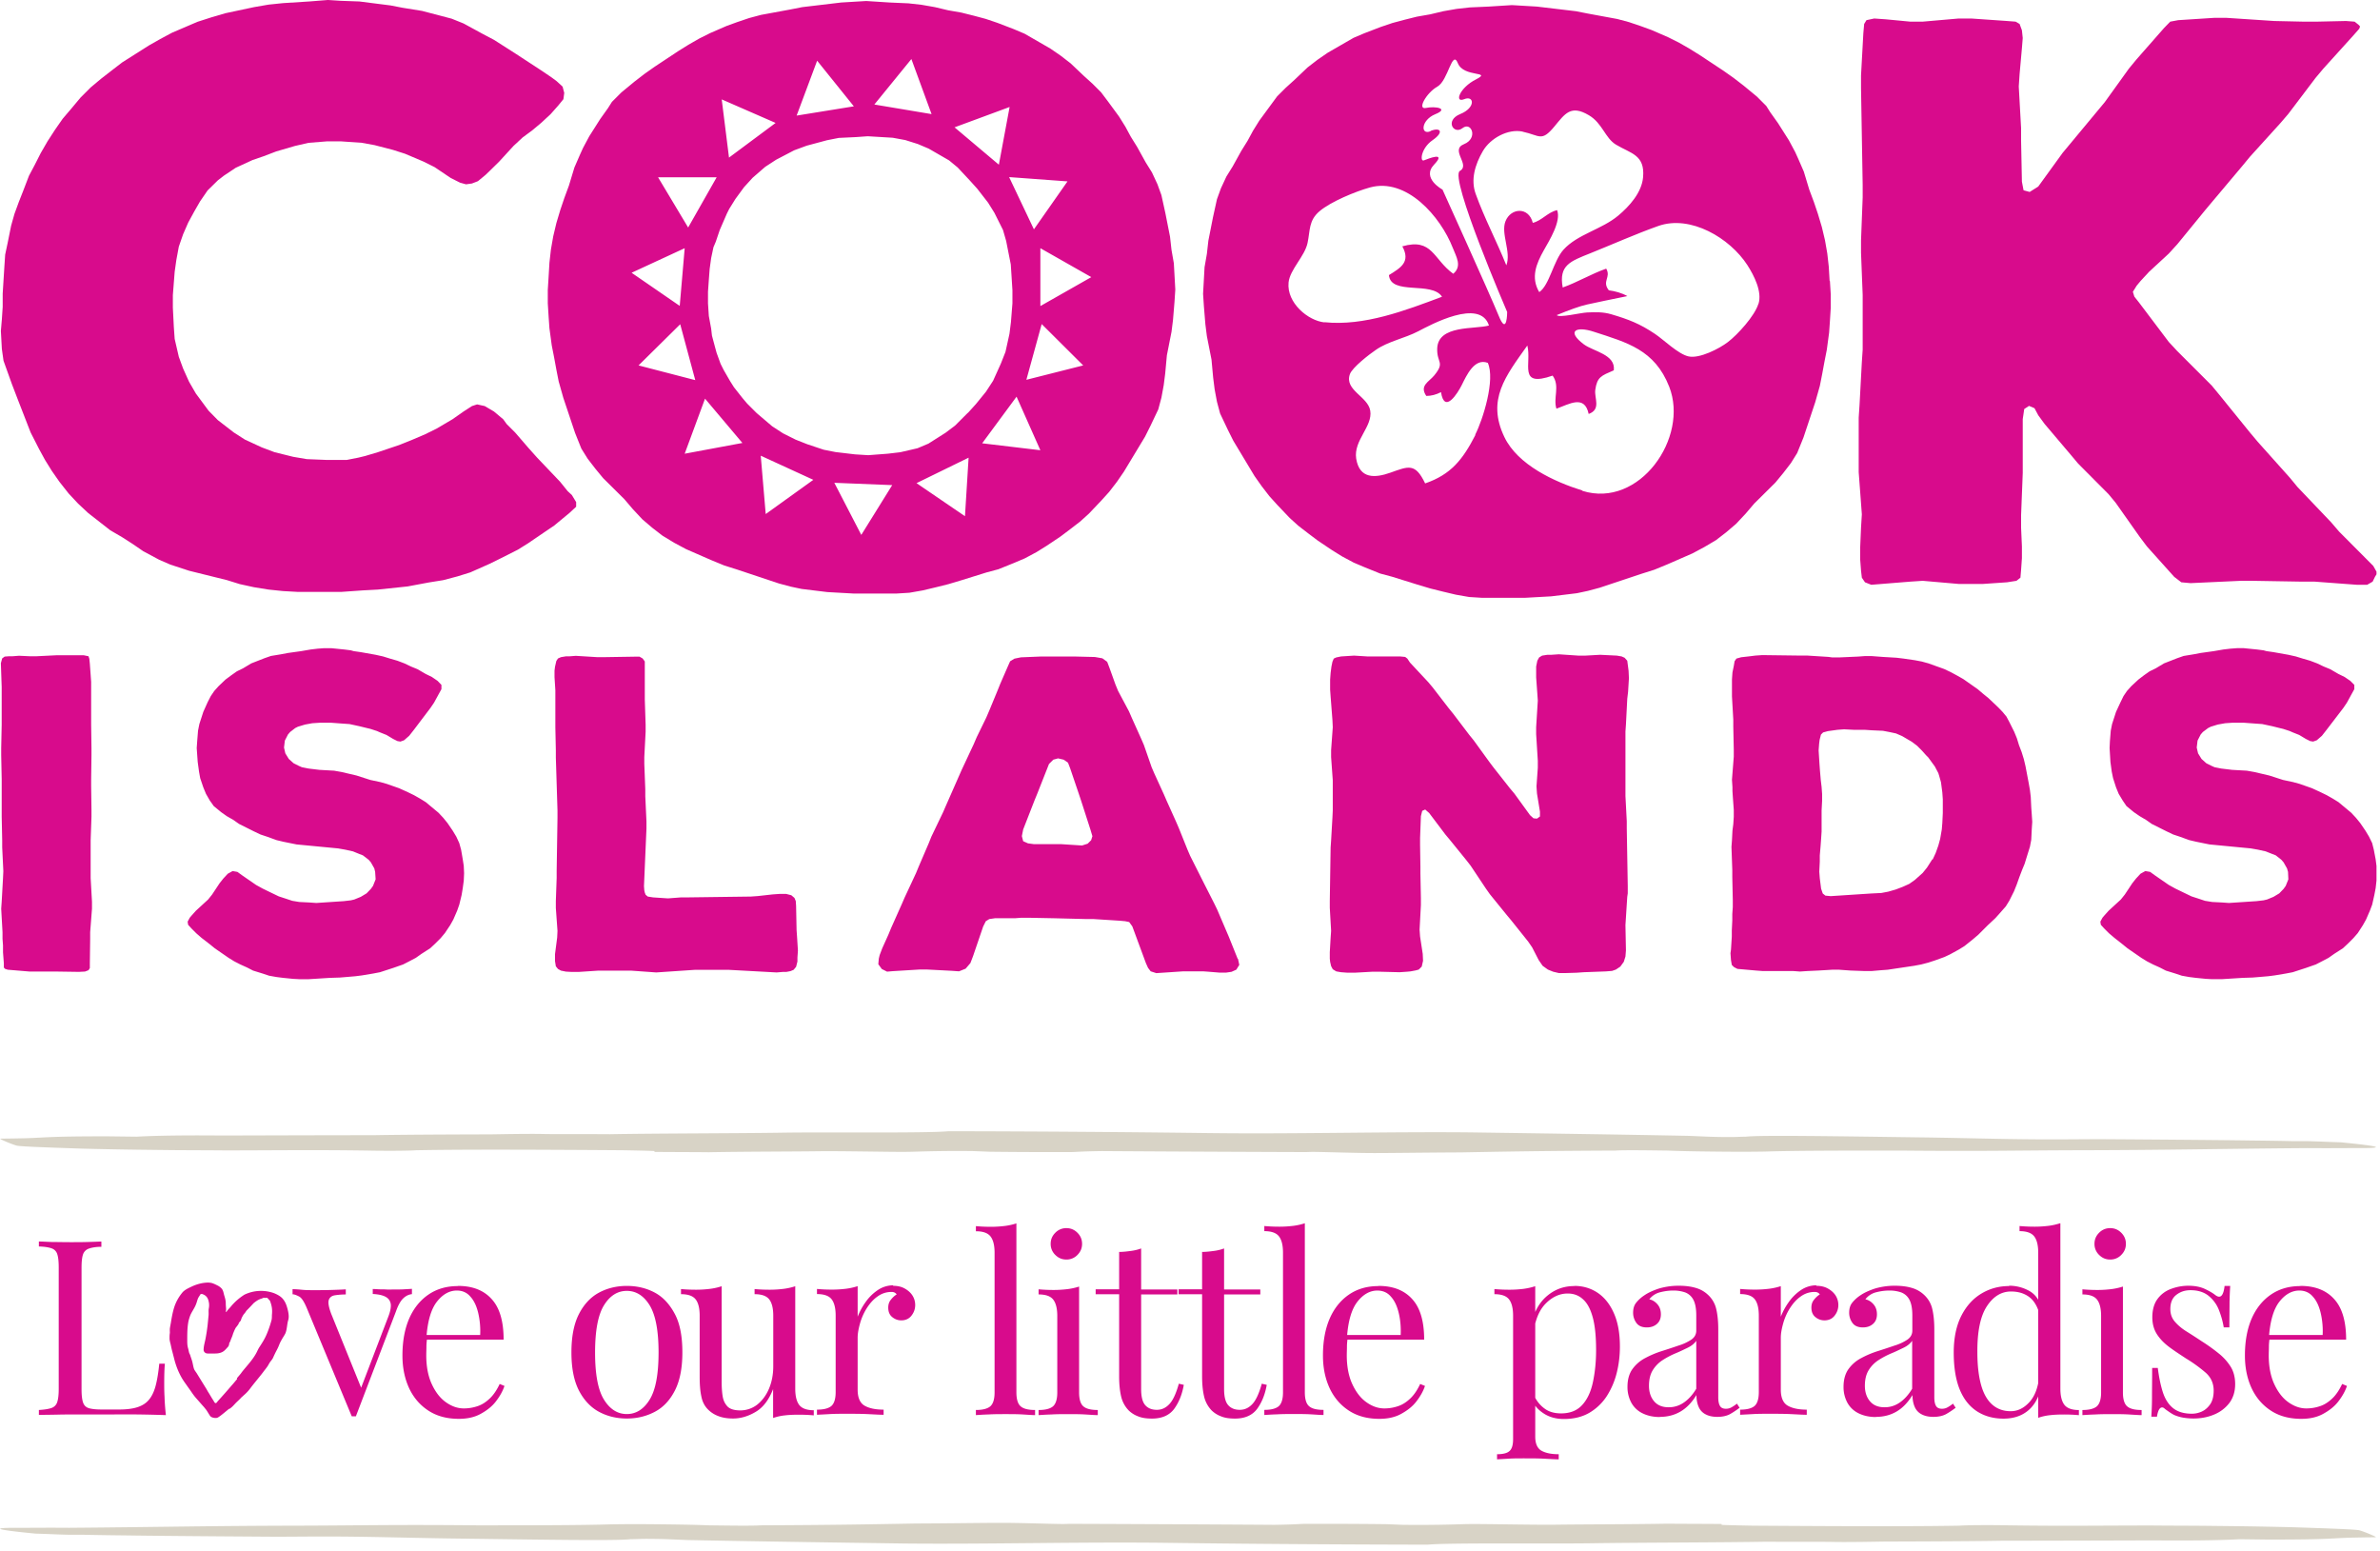 <svg xmlns="http://www.w3.org/2000/svg" width="290" height="189" fill="none" xmlns:xlink="http://www.w3.org/1999/xlink">
  <g clip-path="url(#a)">
    <path fill="#D8D3C6" d="M79.753 140.239c-.342-.041-3.848-.101-3.848-.101-11.525-.081-19.584-.101-25.165 0-1.048.08-4.191.08-5.944.04-6.992-.101-11.182-.02-17.489-.02-1.753-.02-4.896-.02-6.649-.04l-3.486-.041c-1.753-.02-5.238-.08-7.334-.141-4.19-.141-7.011-.241-7.696-.342-.343-.04-1.894-.685-2.055-.806-.141-.101-.343-.04 2.438-.101 2.8-.04 2.8-.261 10.84-.241l3.284.04c3.928-.222 10.013-.141 10.336-.141.544 0 12.23-.04 18.536-.04 4.191-.081 13.5-.101 14.084-.101.605 0 4.795-.101 6.89-.04 1.754.02 6.066 0 7.818.02 5.602-.101 15.031-.101 20.632-.181 5.602-.101 17.832.08 20.632-.182a2930 2930 0 0 1 31.452.222c10.477.141 22.022-.181 32.157-.081 6.991.101 17.469.242 26.556.423 2.095.081 2.438.121 4.19.141s1.391-.02 2.801-.04c1.753-.201 10.497-.06 20.975.081 3.485.04 7.334.141 10.839.201 5.239.081 6.649.04 11.183.02 0 0 13.157.081 18.395.161 1.753.02 3.486.041 5.239.081h1.753c1.753.04 2.015.08 4.11.141.343.04 7.818.725 2.176.705h-1.39c-3.143.02-4.896 0-4.896 0-10.497.081-17.126.242-27.966.262-7.697.02-11.545.141-21.68.04-6.286 0-12.593 0-16.441.121-1.39.02-2.801.04-6.286 0-1.753-.02-3.506-.04-5.602-.121-1.752-.02-5.238-.08-6.286 0-9.087.04-13.298.121-18.879.222-4.554.02-8.2.08-10.497.08s-5.602-.121-7.334-.141c-1.028 0-.282.02-1.391.02s-16.078-.06-24.48-.12c-2.801.04-3.143.12-3.848.12s-4.554.021-9.792-.04l-2.096-.08c-3.486-.041-5.944.04-7.334.08s-3.143 0-6.649-.04c-1.753-.02-3.486-.04-4.896-.02-2.8.04-9.087.04-13.278.121-1.753-.021-4.896-.021-6.649-.041m130.037 45.437c.342.04 3.848.101 3.848.101 11.525.08 19.585.1 25.166 0 1.047-.081 4.191-.081 5.943-.041 6.992.101 11.183.02 17.489.02 1.753.021 4.896.021 6.649.041l3.486.04c1.753.02 5.239.081 7.334.141 4.191.141 7.012.242 7.697.343.342.04 1.894.684 2.055.805.141.101.342.041-2.438.101-2.801.04-2.801.262-10.84.242l-3.284-.041c-3.929.222-10.014.141-10.336.141-.544 0-12.23.041-18.537.041-4.191.08-13.499.1-14.084.1-.604 0-4.795.101-6.89.041-1.753-.02-6.065 0-7.818-.02-5.601.1-15.031.1-20.632.181-5.601.101-17.831-.081-20.632.181-8.039-.02-19.222-.06-31.452-.221-10.477-.141-22.022.181-32.157.08-6.991-.101-17.468-.242-26.555-.423-2.096-.08-2.438-.121-4.191-.141s-1.39.02-2.8.04c-1.754.202-10.498.061-20.975-.08-3.486-.04-7.334-.141-10.84-.202-5.239-.08-6.649-.04-11.182-.02 0 0-13.157-.08-18.396-.161-1.753-.02-3.486-.04-5.238-.08H8.407c-1.753-.041-2.015-.081-4.11-.141-.343-.041-7.818-.726-2.177-.706h1.39c3.144-.02 4.897 0 4.897 0 10.497-.08 17.126-.241 27.966-.261 7.696-.021 11.545-.141 21.68-.041 6.286 0 12.592 0 16.44-.121 1.39-.02 2.801-.04 6.287 0 1.753.021 3.505.041 5.601.121 1.753.02 5.239.081 6.286 0 9.087-.04 13.298-.121 18.879-.221 4.554-.02 8.201-.081 10.498-.081s5.601.121 7.334.141c1.027 0 .282-.02 1.39-.02s16.078.06 24.48.121c2.801-.04 3.143-.121 3.849-.121.705 0 4.553-.02 9.792.04l2.095.081c3.486.04 5.944-.04 7.334-.081 1.391-.04 3.143 0 6.649.041 1.753.02 3.486.04 4.896.02 2.801-.041 9.087-.041 13.278-.121 1.753.02 4.896.02 6.649.04"/>
    <path fill="#D80B8C" d="M28.9 168.006c-.242.282-.463.564-.705.826a74 74 0 0 1-1.673 1.894c-.06.08-.14.221-.241.221s-.182-.141-.222-.221c-.1-.182-.222-.343-.322-.524-.101-.161-.202-.342-.303-.504-.1-.141-.181-.302-.262-.443l-.785-1.269c-.121-.201-.262-.423-.383-.624-.121-.202-.323-.423-.383-.645-.08-.262-.12-.524-.181-.785-.08-.303-.202-.605-.282-.887-.162-.242-.162-.544-.242-.785-.1-.363-.1-.645-.1-.987 0-.786 0-1.592.16-2.357.06-.222.121-.423.202-.645.181-.443.483-.826.665-1.269.1-.221.16-.463.241-.705s.202-.362.323-.584c0-.04.08-.04.12-.06h.101c.484.161.706.443.806.946q.09.423 0 .846c-.04.262 0 .524-.02.786-.04.423-.08.826-.12 1.229a21 21 0 0 1-.242 1.591c-.081.463-.242.927-.242 1.41 0 .161.1.302.242.383.12.06.241.06.382.06h.564c.303 0 .605 0 .887-.101.403-.12.625-.423.887-.705.1-.1.16-.302.16-.463.102-.141.142-.262.202-.443.101-.242.202-.463.262-.705.1-.242.202-.504.343-.745.14-.161.241-.302.342-.464 0-.1.06-.161.141-.241.04-.061.141-.162.141-.202.04-.242.262-.604.363-.745.161-.141.242-.343.343-.443.302-.302.584-.605.846-.887.302-.241.584-.443.947-.543.06 0 .06-.041.262-.101.08-.02.241.04.262 0 .1 0 .201 0 .241.06.06.121.222.202.282.343.06.161.121.342.162.523.1.403.1.786.06 1.189 0 .181 0 .403-.04.584a13 13 0 0 1-.584 1.712c-.242.584-.565 1.088-.907 1.612-.161.241-.262.523-.403.765-.423.766-1.048 1.43-1.592 2.095-.08.101-.161.202-.242.322-.16.202-.342.403-.503.605zm-.947 3.646c.302-.201.443-.362.685-.624.262-.282.544-.504.786-.786.06-.04.12-.1.16-.141.323-.282.585-.523.847-.866.524-.705 1.088-1.35 1.612-2.034.141-.202.302-.383.443-.585.162-.201.262-.423.403-.644.141-.202.343-.403.423-.645.121-.262.242-.524.383-.785a6 6 0 0 0 .302-.645 4.6 4.6 0 0 1 .343-.705c.141-.262.322-.504.443-.765.202-.504.182-1.088.343-1.612.14-.483-.02-1.108-.161-1.591-.121-.403-.303-.786-.605-1.088-.262-.262-.624-.443-.967-.584a4.67 4.67 0 0 0-3.607.181 6.9 6.9 0 0 0-1.672 1.471c-.161.201-.363.362-.504.604 0 0-.04 0-.1.06l.04-.302c0-.242-.04-.463-.04-.785 0-.343-.101-.685-.202-1.008-.08-.302-.12-.624-.363-.846a1.7 1.7 0 0 0-.503-.342 4 4 0 0 0-.605-.262c-.383-.101-.785-.06-1.168 0a5.3 5.3 0 0 0-1.35.443c-.383.182-.867.403-1.128.746a5.4 5.4 0 0 0-.927 1.651c-.202.605-.323 1.249-.424 1.874-.04.262-.1.523-.14.805-.02.182 0 .363 0 .544-.04.242-.04.443-.04.685s.08.504.14.745c.06.282.121.585.202.867.1.382.201.785.302 1.168.262.906.645 1.793 1.189 2.558.08.121.16.222.242.343.14.201.302.423.443.624.221.322.423.625.685.927l.866.987c.121.121.222.262.343.403.201.261.342.543.524.805.14.222.664.323.906.222.323-.141 1.29-1.007 1.43-1.088zm-15.6-20.354v.604c-.685 0-1.188.101-1.53.222a1.12 1.12 0 0 0-.706.705q-.181.513-.181 1.632v14.785c0 .725.06 1.249.18 1.612.122.362.344.584.706.705.343.1.867.161 1.531.161h2.176c.927 0 1.693-.101 2.277-.302.584-.202 1.048-.504 1.39-.947.343-.423.605-1.007.786-1.712s.323-1.592.423-2.619h.685c-.06.624-.08 1.43-.08 2.437 0 .383 0 .927.04 1.632.02.705.08 1.43.161 2.196a144 144 0 0 0-3.425-.081c-1.27-.02-2.398 0-3.405 0H9.472c-.786 0-1.592 0-2.418.02s-1.591.02-2.317.04v-.604c.665-.04 1.19-.121 1.532-.242a1.1 1.1 0 0 0 .705-.725c.12-.362.181-.886.181-1.611V154.42c0-.745-.06-1.269-.181-1.631a1.07 1.07 0 0 0-.705-.705c-.343-.121-.867-.202-1.532-.222v-.604c.423 0 .967.04 1.632.06.685 0 1.41.02 2.176.02.706 0 1.39 0 2.076-.02.685-.02 1.249-.04 1.712-.06zm37.842 5.767v.604c-.383.04-.726.201-1.048.504-.322.302-.625.825-.887 1.571l-4.896 12.811h-.503l-5.48-13.194c-.323-.765-.625-1.249-.948-1.41s-.564-.262-.785-.262v-.624c.402 0 .805.04 1.228.08.424.041.887.041 1.39.041.625 0 1.27 0 1.955-.021.685-.02 1.33-.04 1.914-.08v.624a8.6 8.6 0 0 0-1.33.101c-.382.06-.644.262-.745.584s0 .866.282 1.632l3.727 9.205-.18.141 3.404-8.903c.262-.665.363-1.168.323-1.571-.06-.383-.242-.685-.605-.887-.342-.201-.886-.322-1.592-.362v-.604c.363 0 .665.04.927.04s.504 0 .766.02.524 0 .826 0c.463 0 .866 0 1.23-.02q.543-.03 1.027-.061zm5.612-.398c1.753 0 3.123.523 4.09 1.591.987 1.067 1.47 2.719 1.47 4.955H50.852v-.564h7.656a9.7 9.7 0 0 0-.242-2.699c-.201-.826-.504-1.491-.947-1.974-.423-.504-.987-.745-1.652-.745-.907 0-1.733.463-2.438 1.369q-1.057 1.36-1.27 4.351l.081.121c-.04.302-.08.625-.08.987 0 .363-.02.725-.02 1.068 0 1.349.221 2.518.664 3.485s1.008 1.712 1.713 2.215c.705.504 1.43.766 2.196.766a5.2 5.2 0 0 0 1.693-.282c.544-.181 1.027-.504 1.49-.947s.847-1.027 1.19-1.752l.584.241c-.222.665-.585 1.29-1.068 1.914s-1.129 1.108-1.874 1.511-1.632.584-2.62.584c-1.43 0-2.659-.322-3.686-.987q-1.542-.997-2.358-2.719c-.544-1.169-.826-2.498-.826-4.009 0-1.753.282-3.263.826-4.512s1.35-2.236 2.358-2.921c1.007-.685 2.196-1.027 3.546-1.027zm20.571 0c1.269 0 2.418.282 3.425.826s1.813 1.431 2.438 2.619c.624 1.189.906 2.74.906 4.653 0 1.914-.302 3.445-.906 4.633s-1.41 2.055-2.438 2.599-2.156.826-3.425.826c-1.27 0-2.398-.282-3.405-.826-1.008-.544-1.834-1.43-2.438-2.599-.605-1.188-.907-2.719-.907-4.633q0-2.87.907-4.653c.604-1.188 1.43-2.075 2.438-2.619 1.007-.544 2.155-.826 3.405-.826m0 .605q-1.693 0-2.78 1.752c-.726 1.169-1.089 3.082-1.089 5.761s.363 4.573 1.088 5.741q1.089 1.753 2.78 1.753 1.694 0 2.781-1.753t1.088-5.741c0-2.659-.362-4.572-1.088-5.761q-1.088-1.752-2.78-1.752m20.523-.525v12.449c0 .886.161 1.551.484 1.974s.926.645 1.773.645v.624c-.625-.06-1.23-.08-1.854-.08-.584 0-1.128.02-1.652.08a6.4 6.4 0 0 0-1.45.322v-3.525c-.504 1.289-1.19 2.216-2.096 2.76s-1.834.826-2.78.826q-1.059 0-1.814-.302a3.44 3.44 0 0 1-1.29-.846c-.382-.403-.644-.907-.765-1.551-.141-.645-.202-1.431-.202-2.357v-7.473c0-.887-.16-1.551-.483-1.974s-.907-.645-1.794-.645v-.625c.645.061 1.25.081 1.854.081s1.129-.04 1.652-.101a7.6 7.6 0 0 0 1.451-.322v11.703q0 .938.12 1.692c.081.524.283.927.585 1.249s.847.484 1.552.484a3.36 3.36 0 0 0 2.075-.705c.604-.484 1.088-1.128 1.43-1.934.343-.806.524-1.732.524-2.74v-6.163c0-.887-.16-1.551-.483-1.974s-.907-.645-1.793-.645v-.625c.644.061 1.249.081 1.853.081.605 0 1.129-.04 1.652-.101a7.6 7.6 0 0 0 1.451-.322zm11.915-.092c.544 0 1.008.1 1.411.322.402.222.725.504.946.846.222.342.343.745.343 1.168 0 .504-.161.927-.463 1.31-.303.382-.726.564-1.229.564-.424 0-.786-.141-1.109-.403q-.483-.393-.483-1.148c0-.383.101-.705.322-.967.202-.262.443-.484.705-.645-.141-.201-.342-.302-.624-.302q-.937 0-1.693.544c-.524.362-.947.846-1.309 1.41a7 7 0 0 0-.826 1.833c-.182.645-.303 1.249-.303 1.793v6.325c0 .967.282 1.631.847 1.954.564.322 1.329.483 2.317.483v.625c-.464 0-1.108-.041-1.935-.081-.826-.04-1.712-.04-2.659-.04-.685 0-1.35 0-2.015.04s-1.169.061-1.511.081v-.625c.806 0 1.39-.141 1.753-.443.342-.302.524-.866.524-1.692v-9.326c0-.887-.162-1.552-.484-1.975s-.907-.644-1.793-.644v-.625c.645.061 1.249.081 1.854.081.604 0 1.128-.04 1.652-.101a7.6 7.6 0 0 0 1.45-.322v3.727a8 8 0 0 1 .947-1.753 5.7 5.7 0 0 1 1.471-1.47 3.37 3.37 0 0 1 1.914-.605zm15.032-7.593v20.586c0 .826.182 1.41.524 1.692.343.303.927.444 1.753.444v.624c-.342 0-.846-.04-1.531-.081-.685-.04-1.37-.04-2.075-.04s-1.37 0-2.055.04c-.706.021-1.209.061-1.552.081v-.624c.806 0 1.39-.141 1.753-.444.343-.302.524-.866.524-1.692v-17.021c0-.886-.161-1.551-.484-1.974s-.906-.645-1.793-.645v-.624c.645.06 1.249.081 1.854.081.604 0 1.128-.041 1.652-.101a7.7 7.7 0 0 0 1.451-.322zm7.64 7.677v12.912c0 .826.181 1.41.524 1.692.343.302.927.443 1.753.443v.624c-.343 0-.846-.04-1.531-.08-.685-.041-1.37-.041-2.076-.041-.705 0-1.37 0-2.055.041-.705.02-1.209.06-1.551.08v-.624c.806 0 1.39-.141 1.753-.443.342-.302.524-.866.524-1.692v-9.327c0-.886-.162-1.551-.484-1.974s-.907-.644-1.793-.644v-.625c.645.06 1.249.081 1.853.081.605 0 1.129-.041 1.653-.101a7.7 7.7 0 0 0 1.45-.322zm-1.551-7.111c.524 0 .967.181 1.35.564.382.383.564.826.564 1.35 0 .523-.182.966-.564 1.349a1.83 1.83 0 0 1-1.35.564c-.524 0-.967-.181-1.35-.564a1.83 1.83 0 0 1-.564-1.349c0-.524.181-.967.564-1.35a1.83 1.83 0 0 1 1.35-.564m9.109 2.496v4.975h4.412v.604h-4.412v11.523c0 .926.161 1.591.503 1.974.343.382.806.564 1.411.564.604 0 1.108-.242 1.551-.726.443-.483.806-1.309 1.129-2.457l.604.141c-.202 1.148-.584 2.115-1.169 2.921-.584.785-1.491 1.188-2.7 1.188-.685 0-1.229-.08-1.672-.262a3.3 3.3 0 0 1-1.168-.725 3.6 3.6 0 0 1-.907-1.631c-.161-.645-.262-1.471-.262-2.539v-9.991h-2.861v-.604h2.861v-4.552c.504 0 .967-.061 1.43-.121a5.7 5.7 0 0 0 1.25-.302zm10.108 0v4.975h4.413v.604h-4.413v11.523c0 .926.161 1.591.504 1.974.342.382.806.564 1.41.564.605 0 1.108-.242 1.552-.726.443-.483.806-1.309 1.128-2.457l.604.141c-.201 1.148-.584 2.115-1.168 2.921-.585.785-1.491 1.188-2.7 1.188-.685 0-1.229-.08-1.672-.262a3.3 3.3 0 0 1-1.169-.725 3.64 3.64 0 0 1-.907-1.631c-.161-.645-.262-1.471-.262-2.539v-9.991h-2.861v-.604h2.861v-4.552c.504 0 .967-.061 1.431-.121a5.7 5.7 0 0 0 1.249-.302z"/>
    <path fill="#D80B8C" d="M158.992 149.048v20.587c0 .826.181 1.41.524 1.692.342.302.927.443 1.753.443v.625c-.343 0-.846-.04-1.531-.081-.686-.04-1.371-.04-2.076-.04s-1.37 0-2.055.04c-.705.02-1.209.061-1.551.081v-.625c.806 0 1.39-.141 1.753-.443.342-.302.523-.866.523-1.692v-17.021c0-.886-.161-1.551-.483-1.974-.323-.423-.907-.645-1.793-.645v-.624a20 20 0 0 0 1.853.08c.605 0 1.129-.04 1.653-.1a7.7 7.7 0 0 0 1.45-.323zm8.98 7.619c1.753 0 3.123.524 4.09 1.592.987 1.067 1.471 2.719 1.471 4.955h-10.518v-.564h7.657c.04-.967-.04-1.873-.242-2.699s-.504-1.491-.947-1.974c-.423-.504-.987-.745-1.652-.745-.907 0-1.733.463-2.438 1.369q-1.058 1.36-1.269 4.351l.08.121c-.04.302-.08.625-.08.987 0 .363-.02.725-.02 1.068 0 1.349.221 2.518.664 3.485.444.966 1.008 1.712 1.713 2.215.705.504 1.431.766 2.196.766.605 0 1.169-.101 1.693-.282.544-.181 1.027-.504 1.491-.947.463-.443.846-1.027 1.188-1.752l.585.241c-.222.665-.585 1.29-1.068 1.914s-1.128 1.108-1.874 1.511c-.745.403-1.632.584-2.619.584-1.431 0-2.66-.322-3.687-.987q-1.542-.997-2.358-2.72c-.544-1.168-.826-2.497-.826-4.008 0-1.753.282-3.263.826-4.512s1.35-2.236 2.358-2.921c1.007-.685 2.196-1.027 3.546-1.027zm19.095.081v18.29c0 .846.262 1.43.766 1.712s1.209.423 2.096.423v.625c-.444 0-1.048-.041-1.814-.081-.765-.04-1.592-.04-2.478-.04-.625 0-1.229 0-1.834.04-.604.04-1.067.06-1.39.081v-.625c.705 0 1.229-.121 1.511-.383.303-.261.444-.745.444-1.47v-15.027c0-.886-.162-1.551-.484-1.974s-.907-.645-1.793-.645v-.624c.645.06 1.249.08 1.853.08.605 0 1.129-.04 1.653-.1a7.7 7.7 0 0 0 1.45-.323zm4.776-.081q1.57 0 2.841.846c.826.564 1.491 1.39 1.974 2.498q.725 1.631.725 4.049c0 1.067-.12 2.135-.382 3.182a9.5 9.5 0 0 1-1.209 2.841 6.4 6.4 0 0 1-2.116 2.034c-.866.504-1.894.766-3.123.766-.927 0-1.753-.222-2.438-.665q-1.027-.665-1.39-1.571l.302-.423a3.9 3.9 0 0 0 1.209 1.41c.524.382 1.189.564 1.975.564 1.108 0 1.974-.343 2.599-1.048.624-.685 1.048-1.631 1.289-2.78.242-1.148.383-2.437.383-3.867 0-1.591-.121-2.901-.383-3.908s-.644-1.773-1.168-2.256c-.524-.504-1.149-.745-1.914-.745q-1.452 0-2.66 1.208c-.806.806-1.31 2.015-1.511 3.646l-.363-.423c.222-1.692.826-3.001 1.793-3.928.988-.926 2.156-1.41 3.526-1.41zm10.393 15.974c-.806 0-1.512-.161-2.116-.463a3.1 3.1 0 0 1-1.35-1.29 4 4 0 0 1-.463-1.933c0-.866.201-1.592.604-2.156a4.45 4.45 0 0 1 1.572-1.349 11.7 11.7 0 0 1 2.015-.846 78 78 0 0 0 2.014-.665 6 6 0 0 0 1.572-.725c.403-.282.604-.645.604-1.108v-1.853c0-.826-.121-1.471-.362-1.914a1.87 1.87 0 0 0-1.008-.886 4.4 4.4 0 0 0-1.41-.222c-.524 0-1.028.061-1.592.202a2.37 2.37 0 0 0-1.35.866c.383.08.705.282.988.604.282.322.423.725.423 1.229 0 .503-.162.886-.484 1.168s-.725.423-1.229.423q-.876 0-1.269-.544a2.1 2.1 0 0 1-.403-1.228c0-.524.121-.927.383-1.249.261-.323.584-.625.987-.887.463-.322 1.048-.584 1.773-.826a8.4 8.4 0 0 1 2.458-.342c.806 0 1.511.101 2.095.282a3.56 3.56 0 0 1 1.431.826 3.36 3.36 0 0 1 1.007 1.752c.162.685.242 1.511.242 2.458v8.279c0 .503.081.846.222 1.067.141.222.383.323.705.323.222 0 .423-.041.625-.141a4.5 4.5 0 0 0 .725-.484l.322.504c-.423.322-.826.584-1.188.786-.383.201-.887.322-1.512.322-.584 0-1.047-.101-1.43-.302a1.8 1.8 0 0 1-.846-.887c-.182-.403-.282-.886-.282-1.47-.544.886-1.169 1.551-1.915 1.994-.745.443-1.591.665-2.518.665zm1.088-1.189c.664 0 1.269-.181 1.833-.564s1.088-.946 1.531-1.692v-5.841c-.241.342-.584.624-1.047.846-.464.221-.947.463-1.491.685a10 10 0 0 0-1.532.805 3.85 3.85 0 0 0-1.208 1.209q-.484.756-.484 1.934c0 .785.222 1.43.645 1.913s1.007.705 1.753.705m17.977-14.797c.544 0 1.007.1 1.41.322s.725.504.947.846.342.745.342 1.168c0 .504-.161.927-.463 1.31-.302.382-.725.564-1.229.564-.423 0-.786-.141-1.108-.403q-.484-.393-.484-1.148c0-.383.101-.705.323-.967.201-.262.443-.484.705-.645-.141-.201-.343-.302-.625-.302q-.937 0-1.692.544c-.524.362-.947.846-1.31 1.41a7 7 0 0 0-.826 1.833c-.181.645-.302 1.249-.302 1.793v6.325c0 .967.282 1.631.846 1.954s1.33.483 2.317.483v.625c-.463 0-1.108-.041-1.934-.081s-1.713-.04-2.66-.04c-.685 0-1.35 0-2.015.04s-1.168.061-1.511.081v-.625c.806 0 1.39-.141 1.753-.443.343-.302.524-.866.524-1.692v-9.326c0-.887-.161-1.552-.484-1.975s-.906-.644-1.793-.644v-.625c.645.061 1.249.081 1.854.081.604 0 1.128-.04 1.652-.101a7.7 7.7 0 0 0 1.451-.322v3.727a8 8 0 0 1 .947-1.753 5.7 5.7 0 0 1 1.471-1.47 3.37 3.37 0 0 1 1.914-.605zm7.261 15.986c-.806 0-1.511-.161-2.116-.463a3.1 3.1 0 0 1-1.35-1.29 4 4 0 0 1-.463-1.933c0-.866.201-1.592.604-2.156a4.45 4.45 0 0 1 1.572-1.349 11.7 11.7 0 0 1 2.015-.846c.705-.222 1.37-.443 2.015-.665a6 6 0 0 0 1.571-.725c.403-.282.605-.645.605-1.108v-1.853c0-.826-.121-1.471-.363-1.914a1.87 1.87 0 0 0-1.008-.886 4.4 4.4 0 0 0-1.41-.222c-.524 0-1.027.061-1.592.202a2.37 2.37 0 0 0-1.35.866c.383.08.706.282.988.604s.423.725.423 1.229c0 .503-.161.886-.484 1.168s-.725.423-1.229.423q-.876 0-1.269-.544a2.1 2.1 0 0 1-.403-1.228c0-.524.121-.927.383-1.249s.584-.625.987-.887c.463-.322 1.048-.584 1.773-.826a8.4 8.4 0 0 1 2.458-.342c.806 0 1.511.101 2.096.282a3.6 3.6 0 0 1 1.43.826 3.36 3.36 0 0 1 1.008 1.752c.161.685.241 1.511.241 2.458v8.279c0 .503.081.846.222 1.067.141.222.383.323.705.323.222 0 .423-.041.625-.141a4.5 4.5 0 0 0 .725-.484l.322.504c-.423.322-.826.584-1.188.786-.383.201-.887.322-1.511.322-.585 0-1.048-.101-1.431-.302a1.8 1.8 0 0 1-.846-.887c-.182-.403-.282-.886-.282-1.47-.544.886-1.169 1.551-1.914 1.994-.746.443-1.592.665-2.519.665zm1.068-1.189c.665 0 1.269-.181 1.833-.564s1.088-.946 1.531-1.692v-5.841c-.241.342-.584.624-1.047.846-.464.221-.947.463-1.491.685a10 10 0 0 0-1.532.805 3.85 3.85 0 0 0-1.208 1.209q-.484.756-.484 1.934c0 .785.222 1.43.645 1.913s1.007.705 1.753.705m15.158-14.809c.867 0 1.693.201 2.458.624s1.27 1.128 1.532 2.155l-.383.303c-.282-.826-.705-1.431-1.29-1.813-.584-.383-1.269-.564-2.075-.564-1.169 0-2.156.604-2.942 1.813-.786 1.208-1.168 3.082-1.148 5.599 0 1.612.161 2.941.463 4.009s.766 1.853 1.37 2.377 1.35.786 2.217.786c.866 0 1.591-.363 2.256-1.068s1.088-1.773 1.229-3.163l.363.423c-.161 1.511-.645 2.68-1.451 3.485-.806.806-1.894 1.229-3.264 1.229-1.229 0-2.317-.302-3.223-.886-.927-.605-1.632-1.491-2.116-2.679-.484-1.189-.725-2.7-.725-4.492 0-1.793.322-3.304.947-4.513.624-1.208 1.45-2.094 2.478-2.699 1.027-.604 2.136-.886 3.324-.886zm6.266-7.595v20.124c0 .886.162 1.551.484 1.974s.927.645 1.773.645v.624a19 19 0 0 0-1.854-.081c-.584 0-1.128.021-1.652.081a6.4 6.4 0 0 0-1.451.322v-20.123c0-.886-.161-1.551-.483-1.974-.323-.423-.907-.645-1.793-.645v-.624a20 20 0 0 0 1.853.08c.605 0 1.129-.04 1.652-.1a7.7 7.7 0 0 0 1.451-.323zm7.622 7.691v12.912c0 .826.181 1.41.523 1.692.343.302.927.443 1.753.443v.624c-.342 0-.846-.04-1.531-.08-.685-.041-1.37-.041-2.075-.041s-1.37 0-2.055.041c-.705.02-1.209.06-1.552.08v-.624c.806 0 1.391-.141 1.753-.443.343-.302.524-.866.524-1.692v-9.327c0-.886-.161-1.551-.484-1.974s-.906-.644-1.793-.644v-.625c.645.06 1.249.081 1.854.081.604 0 1.128-.041 1.652-.101a7.7 7.7 0 0 0 1.451-.322zm-1.552-7.111c.524 0 .967.181 1.35.564s.564.826.564 1.35c0 .523-.181.966-.564 1.349a1.83 1.83 0 0 1-1.35.564c-.524 0-.967-.181-1.35-.564a1.83 1.83 0 0 1-.564-1.349c0-.524.181-.967.564-1.35a1.83 1.83 0 0 1 1.35-.564m9.486 7.018c.785 0 1.47.121 2.035.383.564.262.967.504 1.229.705.665.544 1.047.182 1.188-1.067h.686a44 44 0 0 0-.081 1.974c0 .765-.02 1.792-.02 3.082h-.685a10.5 10.5 0 0 0-.605-2.156 4.15 4.15 0 0 0-1.269-1.712q-.847-.665-2.176-.665c-.705 0-1.269.202-1.753.585s-.705.966-.705 1.712c0 .604.181 1.108.544 1.531.362.423.826.826 1.41 1.188q.876.544 1.874 1.209c.766.483 1.431.967 2.055 1.47a6.5 6.5 0 0 1 1.471 1.632c.363.584.544 1.309.544 2.115 0 .906-.242 1.672-.705 2.296a4.47 4.47 0 0 1-1.854 1.41c-.766.323-1.612.484-2.518.484a8 8 0 0 1-1.23-.101 5 5 0 0 1-1.108-.322 5 5 0 0 1-.604-.363c-.202-.141-.423-.282-.605-.443-.181-.161-.382-.161-.544 0-.161.161-.282.504-.362 1.007h-.685c.04-.644.08-1.41.08-2.316 0-.907.02-2.115.02-3.626h.686c.141 1.108.342 2.095.604 2.921s.665 1.49 1.229 1.954 1.33.705 2.317.705c.403 0 .806-.081 1.209-.262.403-.182.745-.484 1.028-.887.282-.423.423-.966.423-1.671 0-.867-.323-1.592-.947-2.156a17.6 17.6 0 0 0-2.418-1.752c-.705-.464-1.39-.907-2.015-1.37s-1.128-.967-1.511-1.551-.584-1.269-.584-2.095c0-.886.201-1.632.604-2.196a3.5 3.5 0 0 1 1.632-1.249 6 6 0 0 1 2.176-.403zm13.702.021c1.753 0 3.123.524 4.09 1.592.987 1.067 1.471 2.719 1.471 4.955h-10.518v-.564h7.657a9.7 9.7 0 0 0-.242-2.699c-.202-.826-.504-1.491-.947-1.974-.423-.504-.987-.745-1.652-.745-.907 0-1.733.463-2.438 1.369q-1.057 1.36-1.269 4.351l.08.121c-.04.302-.08.625-.08.987 0 .363-.021.725-.021 1.068 0 1.349.222 2.518.665 3.485.444.966 1.008 1.712 1.713 2.215.705.504 1.43.766 2.196.766.605 0 1.169-.101 1.693-.282.544-.181 1.027-.504 1.491-.947.463-.443.846-1.027 1.188-1.752l.585.241c-.222.665-.585 1.29-1.068 1.914s-1.129 1.108-1.874 1.511-1.632.584-2.619.584c-1.431 0-2.66-.322-3.688-.987q-1.54-.997-2.357-2.72c-.544-1.168-.826-2.497-.826-4.008 0-1.753.282-3.263.826-4.512s1.35-2.236 2.357-2.921 2.197-1.027 3.547-1.027zM11.208 109.866v.846l-.221 2.86v.846l-.04 2.941v.585l-.162.261-.423.162-.745.04-2.72-.04H3.611l-2.66-.222-.322-.101-.16-.161v-.524l-.102-1.329v-.846l-.06-.806v-.806l-.161-2.86.06-.846.161-2.88.04-.847-.14-2.92v-.846l-.06-2.88V94.94l-.061-2.941v-.846l.06-2.86V83.72l-.1-2.921.16-.584.303-.222.544-.04h.423l.786-.06 1.29.06h.846l2.437-.121H10.2l.584.12.1.303.061.584.101 1.39.06.846v5.217l.04 2.86V92l-.04 2.94v.847l.04 2.86v.846l-.1 2.881v4.613zm45.341-3.48-.04.907-.122.906-.14.846-.283 1.168-.262.746-.463 1.067-.383.685-.645.967-.524.625-.644.644-.625.584-1.068.685-.685.484-.806.423-.745.382-1.21.423-1.611.524-.846.161-1.33.222-.786.101-1.169.1-.745.061-1.229.04-2.559.161h-1.168l-.746-.04-1.209-.121-.806-.101-.907-.161-.785-.262-1.169-.362-.745-.383-.806-.363-.746-.382-.685-.423-1.692-1.169-.645-.523-.967-.746-.625-.544-.584-.584-.423-.463-.06-.383.261-.483.222-.262.524-.584 1.49-1.37.484-.604.907-1.37.463-.584.544-.584.585-.323.584.101.584.423 1.693 1.168.806.443.745.363 1.21.584.805.262.846.282.847.141 1.229.061.846.06 3.344-.222.867-.1.423-.101.786-.322.705-.423.524-.544.262-.363.322-.806-.06-.906-.101-.423-.423-.745-.262-.303-.705-.543-.423-.162-.786-.322-.907-.201-.907-.161-5.057-.484-1.592-.322-.846-.202-1.168-.423-.786-.261-.806-.383-1.814-.907-.684-.483-.806-.463-.685-.484-.907-.745-.484-.685-.463-.806-.323-.785-.382-1.128-.141-.786-.162-1.189-.12-1.692.06-.846.1-1.269.162-.805.221-.685.262-.806.524-1.168.383-.746.423-.624.524-.584.846-.806.706-.524.685-.483.745-.363 1.008-.604 1.591-.624.806-.282 1.23-.202.845-.161 1.592-.222 1.169-.201.846-.1.806-.061h.846l1.592.16.806.102.362.1.847.121 1.813.322.907.202.846.262.907.262.846.322.806.383.786.322 1.007.584.746.363.705.483.463.484v.523l-.322.585-.584 1.067-.424.625-2.014 2.659-.585.745-.624.544-.444.16-.362-.06-.524-.261-.806-.484-.806-.322-.363-.161-.806-.262-.423-.1-.906-.222-1.21-.262-.866-.06-1.37-.102h-1.39l-.907.06-.886.162-.867.262-.322.161-.625.483-.262.303-.382.745-.101.846.161.705.423.685.584.524.645.322.363.161.806.161 1.33.161 1.793.101.906.161 1.814.423 1.692.544 1.23.262.785.222 1.491.523 1.068.484.745.362.746.423.685.423 1.551 1.29.585.624.524.645.644.946.424.705.362.786.222.806.201 1.168.121.786zm40.677 9.432-.06.846v.484l-.162.644-.302.363-.383.161-.524.101h-.443l-.725.06-5.904-.322h-3.99l-4.774.322-3.083-.221h-3.95l-2.437.161h-.806l-.725-.04-.605-.121-.362-.202-.262-.322-.101-.625v-.866l.262-2.014.04-.806-.201-2.8v-.846l.1-2.82v-.866l.101-6.466v-.866l-.201-6.466v-.867l-.06-2.8v-4.532l-.102-1.591v-.786l.06-.483.162-.705.201-.302.363-.161.605-.101h.423l.785-.06 2.6.16h.866l3.768-.06h.524l.382.222.262.362v4.633l.101 3.082v.846l-.161 3.082v.846l.12 3.082v.846l.142 3.082v.866l-.302 7.01.04.524.06.262.101.262.262.221.645.101 1.813.121 1.592-.121h.846l7.657-.101.846-.06 1.813-.202.846-.06h.806l.625.161.383.322.161.383.04.584.06 2.961.061.867zm53.62.991.161.745-.362.584-.584.262-.686.101h-.745l-1.229-.101-.806-.06h-2.398l-3.304.221-.685-.221-.322-.423-.262-.585-1.653-4.471-.382-.524-.484-.101-.645-.06-3.183-.202h-.846l-3.99-.1-3.183-.061h-.806l-.786.061h-2.438l-.685.1-.423.262-.322.645-1.23 3.605-.322.846-.584.685-.806.323-.846-.061-3.083-.161h-.846l-3.305.202-.685.06-.644-.322-.424-.585.061-.684.101-.423.322-.846.745-1.652.323-.786 1.33-2.981.322-.745 1.39-2.982.323-.785 1.229-2.861.322-.805 1.431-2.982.322-.745 1.914-4.35 1.491-3.184.363-.846 1.168-2.397.363-.846 1.007-2.437.323-.806.947-2.175.262-.585.524-.322.785-.161 2.438-.1h4.151l2.438.06.907.16.584.424.262.685.745 2.075.323.785 1.329 2.498.323.745 1.168 2.599.323.745.947 2.72.322.745 1.169 2.558.322.745 1.169 2.599.322.745 1.068 2.659.322.745 1.653 3.284 1.269 2.498.363.745 1.43 3.344 1.068 2.659zm-17.75-14.967-.202-.685-1.169-3.626-.262-.785-1.067-3.143-.262-.684-.524-.363-.685-.161-.585.16-.523.525-1.431 3.626-.322.785-1.391 3.565-.161.806.161.625.585.262.745.1h3.345l2.498.161.685-.221.423-.423.162-.524zm65.022-13.566-.06.846v7.856l.161 3.082v.866l.121 7.01v.906l-.061.423-.06.907-.161 2.538.06 3.082-.06.745-.202.645-.423.584-.544.363-.463.161-.746.06-2.72.101-.846.06-1.33.041h-.846l-.685-.162-.645-.261-.645-.464-.483-.705-.786-1.531-.484-.705-2.075-2.598-.524-.625-2.075-2.558-.484-.685-1.853-2.78-.484-.624-2.075-2.558-.524-.625-1.975-2.618-.483-.423-.363.16-.161.645-.101 2.659v.846l.041 2.659v.846l.06 2.982v.846l-.161 2.981.06.846.323 2.115.04.846-.161.705-.363.363-.363.1-.644.121-.423.04-.907.061-2.438-.061h-.866l-2.177.121h-.846l-.806-.06-.584-.101-.423-.262-.202-.382-.12-.524-.041-.383v-.785l.101-1.753.06-.846-.161-2.82v-.846l.101-6.486.06-.867.162-2.8.04-.866v-3.666l-.202-2.82v-.846l.202-2.8-.04-.866-.222-2.86-.06-.846v-1.23l.06-.805.101-.785.121-.585.161-.382.302-.141.584-.121 1.592-.101 1.612.1h3.989l.625.061.262.202.322.483 2.237 2.397.524.625 1.974 2.558.524.644 1.975 2.599.523.644 1.914 2.64.484.644 2.015 2.558.544.645 1.914 2.638.423.383.423.04.363-.261v-.585l-.363-2.215-.06-.867.161-2.276v-.846l-.202-3.243v-.846l.202-3.243-.06-.866-.142-1.954v-1.33l.142-.705.221-.402.363-.222.645-.1h.483l.907-.061 2.377.161h.867l1.793-.1.806.04 1.229.06.584.1.363.162.322.362.101.766.06.463.041.907-.101 1.651-.101.846zm49.509 11.859-.06.907-.061 1.269-.161.846-.383 1.229-.261.846-.323.785-.322.846-.323.907-.322.806-.584 1.168-.423.685-.746.846-.524.584-.906.846-1.169 1.168-.685.584-1.008.806-.685.423-1.067.584-.685.323-1.169.423-.806.262-.846.221-.847.161-3.243.484-.806.06-1.169.101h-.846l-1.713-.061-1.39-.1h-.846l-1.693.1-1.33.061-.906.06-.806-.06h-3.728l-.806-.061-2.276-.201-.423-.222-.262-.261-.101-.585-.061-.846.061-.423.101-1.591v-.745l.06-1.229v-.786l.061-.846v-.846l-.061-2.82v-.846l-.101-2.82.061-.806.06-1.168.101-.786.06-.906v-.846l-.1-1.37-.061-.906v-.484l-.06-.906.221-2.82v-.846l-.06-2.82v-.847l-.161-2.82v-2.074l.06-.846.161-.786.101-.584.222-.322.584-.162.907-.1.806-.101.846-.06 4.674.06h.847l2.558.161.424.06h.947l2.236-.1.806-.06h.846l1.33.1 1.692.1.847.102 1.39.201.846.161.806.222 1.914.685.806.382.786.423.745.423 1.753 1.23.685.583.645.524 1.169 1.108.524.544.483.584.363.685.584 1.168.323.786.261.846.323.846.262.846.201.846.222 1.168.161.846.161.907.101.846.06 1.269.061.846.06.906zm-12.129 4.573.363-.786.322-.906.222-.806.201-1.168.061-.745.06-1.23v-1.691l-.06-.846-.162-1.229-.221-.786-.101-.322-.423-.806-.806-1.108-.262-.261-.524-.585-.584-.584-.645-.483-1.168-.685-.746-.322-.745-.161-.847-.162-1.33-.06-.906-.06h-1.33l-1.169-.061-.806.06-1.168.162-.584.16-.262.263-.162.644-.06.484-.06.805.1 1.592.061.846.1 1.168.101.846.061.846v.846l-.061 1.169v2.558l-.06.906-.061.846-.1 1.169v.745l-.061 1.229.061.805.161 1.269.201.585.323.261.644.061 4.937-.322 1.229-.061.846-.161.907-.262.846-.322.806-.363.685-.483.947-.846.524-.645.645-1.007zm54.133 1.678-.06.907-.101.906-.161.846-.262 1.168-.282.746-.464 1.067-.382.685-.625.967-.544.625-.645.644-.624.584-1.068.685-.685.484-.806.423-.746.382-1.209.423-1.612.524-.846.161-1.33.222-.785.101-1.169.1-.745.061-1.229.04-2.559.161h-1.149l-.745-.04-1.229-.121-.806-.101-.907-.161-.786-.262-1.168-.362-.746-.383-.806-.363-.745-.382-.685-.423-1.693-1.169-.645-.523-.947-.746-.644-.544-.585-.584-.423-.463-.06-.383.262-.483.221-.262.524-.584 1.491-1.37.484-.604.907-1.37.463-.584.544-.584.584-.323.585.101.584.423 1.692 1.168.806.443.746.363 1.209.584.806.262.846.282.866.141 1.209.061.846.06 3.345-.222.866-.1.424-.101.785-.322.705-.423.524-.544.262-.363.323-.806-.041-.906-.121-.423-.423-.745-.262-.303-.685-.543-.423-.162-.806-.322-.906-.201-.907-.161-5.037-.484-1.592-.322-.866-.202-1.169-.423-.786-.261-.806-.383-1.813-.907-.685-.483-.786-.463-.705-.484-.907-.745-.463-.685-.484-.806-.322-.785-.363-1.128-.161-.786-.161-1.189-.101-1.692.04-.846.101-1.269.161-.805.222-.685.262-.806.544-1.168.363-.746.423-.624.524-.584.866-.806.685-.524.685-.483.746-.363 1.007-.604 1.592-.624.806-.282 1.229-.202.846-.161 1.592-.222 1.168-.201.847-.1.805-.061h.847l1.591.16.806.102.363.1.846.121 1.814.322.906.202.847.262.906.262.846.322.806.383.786.322 1.008.584.745.363.705.483.484.484v.523l-.323.585-.584 1.067-.423.625-2.035 2.659-.584.745-.625.544-.443.16-.363-.06-.524-.261-.806-.484-.806-.322-.362-.161-.806-.262-.423-.1-.887-.222-1.229-.262-.846-.06-1.39-.102h-1.391l-.886.06-.907.162-.846.262-.322.161-.645.483-.262.303-.383.745-.101.846.162.705.423.685.584.524.645.322.362.161.806.161 1.33.161 1.793.101.907.161 1.813.423 1.693.544 1.229.262.806.222 1.491.523 1.048.484.745.362.746.423.685.423 1.551 1.29.584.624.524.645.645.946.423.705.383.786.201.806.222 1.168.101.786zm-.449-37.436.484.867-.282.463-.282.584-.665.383h-1.249l-5.138-.383h-1.511l-6.005-.1h-1.511l-6.105.282-1.128-.101-.866-.665-3.325-3.706-.866-1.148-2.942-4.17-.866-1.048-3.708-3.726-.947-1.128-3.143-3.707-.765-1.047-.464-.866-.665-.282-.584.382-.181 1.23v6.566l-.202 5.137v1.53l.101 2.277v1.43l-.101 1.43-.08.947-.484.383-1.148.18-2.942.202h-2.942l-4.392-.382-1.511.1-4.755.383-.766-.302-.383-.564-.1-.866-.101-1.33v-1.51l.101-2.377.1-1.632-.383-5.137v-6.647l.101-1.531.282-5.237.101-1.511v-6.668l-.201-5.136v-1.511l.201-5.237V22.52l-.201-11.784V9.205l.282-5.137.1-1.148.282-.463.947-.202 1.431.101 2.962.282h1.511l4.392-.383h1.511l4.373.303 1.047.08.484.282.282.766.101.946-.101 1.25-.282 3.142-.101 1.51.282 5.056v1.511l.101 5.036.201 1.047.746.202 1.048-.665 2.961-4.089 5.138-6.184 2.942-4.09.947-1.147 3.345-3.807.745-.766.967-.181 4.372-.282h1.532l5.802.383 3.607.08h1.531l3.607-.08 1.048.08.483.383.181.201-.1.282-.746.846-3.626 4.009-.947 1.128-3.325 4.391-.967 1.128-3.707 4.09-.947 1.148-3.526 4.19-.947 1.127-3.426 4.19-1.047 1.148-2.378 2.196-1.047 1.128-.484.584-.463.746.181.584.665.846 3.526 4.673 1.047 1.128 4.191 4.19.947 1.148 3.708 4.573.947 1.128 3.908 4.371.947 1.148 4.091 4.29.967 1.129zM70.203 61.738l-.826.766-1.854 1.53-1.25.846-1.953 1.33-1.23.765-2.075 1.048-1.35.665-2.357 1.047-1.552.484-1.752.463-1.753.282-2.58.483-3.626.383-1.854.1-2.579.182h-5.36l-1.772-.1-1.753-.182-1.753-.282-1.753-.383-1.552-.483-4.634-1.148-2.276-.746-1.35-.584-1.955-1.047-1.229-.846-1.35-.867-1.45-.846-2.68-2.094-1.23-1.149-1.148-1.228-1.128-1.43-.927-1.33-.826-1.33-.725-1.329-1.028-2.014-1.551-3.989-.726-1.893-1.027-2.86-.202-1.43-.12-2.197.12-1.41.101-1.53v-1.612L.53 32.53l.1-1.51.303-1.431.423-2.095.403-1.43.523-1.43.524-1.33.726-1.893.705-1.33.725-1.43.826-1.43.927-1.43.927-1.33 1.048-1.229 1.128-1.35 1.229-1.228 1.25-1.047 1.35-1.048 1.228-.947 3.305-2.095 1.35-.765 1.43-.766 3.103-1.329 1.753-.564 1.652-.483 3.506-.746 1.753-.302L34.48.381l3.203-.202 2.277-.181 1.551.1 2.277.081 3.808.484 1.451.282 2.378.383 3.606.946 1.45.584 2.257 1.23 1.451.765 2.68 1.712 3.203 2.095 1.129.765.624.464.726.664.201.766-.1.765-.625.766-.927 1.047-1.128 1.048-1.129.946-1.148.846-1.128 1.048-1.753 1.913-1.149 1.128-.504.484-.926.765-.726.282-.725.101-.725-.201-1.129-.564-1.974-1.33-1.33-.665-2.277-.966-1.45-.464-2.257-.584-1.552-.282-2.579-.181H39.86l-2.276.181-1.653.383-2.276.665-1.532.584-1.35.463-2.055.947-1.45.967-.726.564-1.249 1.228-.927 1.35-.705 1.229-.725 1.33-.625 1.43-.524 1.51-.302 1.632-.202 1.43-.221 2.84v1.531l.12 2.377.101 1.43.504 2.176.524 1.43.725 1.611.826 1.43 1.552 2.096 1.128 1.148 1.955 1.51 1.35.867 2.055.947 1.551.584 2.277.564 1.652.282 2.478.1h2.378l1.43-.282.826-.201 1.552-.463 2.579-.867 1.652-.664 1.551-.665 1.35-.665 1.955-1.148 1.35-.947 1.027-.664.625-.202.927.202 1.128.664 1.128.947.423.584 1.028 1.028 1.652 1.913 1.028 1.148 2.8 2.941.927 1.149.504.463.524.866z"/>
    <path fill="#D80B8C" d="m143.027 32.051-.282-1.61-.181-1.612-.565-2.86-.483-2.197-.484-1.329-.665-1.43-.765-1.229-1.048-1.893-.766-1.23-.664-1.228-.766-1.229-1.33-1.813-.866-1.148-1.048-1.047-1.048-.947-1.612-1.53-1.229-.948-1.229-.846-3.143-1.813-1.33-.564-1.994-.765-1.431-.483-1.43-.383-1.532-.383-1.612-.282-1.611-.383-1.612-.282-1.612-.181-2.277-.1-2.861-.182-3.042.181-4.755.564-1.431.282-3.607.665-1.43.383-1.43.483-1.33.484-1.995.866-1.33.665-1.33.765-1.229.766-2.86 1.893-1.23.866-1.229.947-1.612 1.33-1.148 1.148-.484.765-.947 1.33-1.33 2.094-.765 1.43-.383.847-.665 1.53-.665 2.196-.564 1.531-.484 1.43-.483 1.612-.383 1.611-.282 1.612-.181 1.611-.101 1.712-.1 1.612v1.611l.1 1.612.1 1.43.283 2.095.282 1.43.282 1.531.282 1.43.564 1.995 1.43 4.27.766 1.914.766 1.228.947 1.23.947 1.147 2.579 2.558 1.048 1.23 1.148 1.228 1.23 1.047 1.228.947 1.43.866 1.431.766 3.043 1.33 1.611.664 1.532.483 5.138 1.713 1.43.382 1.33.282 3.143.383 3.244.181h5.138l1.612-.1 1.612-.282 1.611-.383 1.532-.383 1.612-.483 3.042-.947 1.431-.383 1.894-.765 1.329-.564 1.431-.766 1.229-.765 1.713-1.148 1.148-.866 1.229-.947 1.048-.947 1.531-1.611.947-1.048.947-1.228.846-1.23 2.579-4.27.665-1.33.947-1.993.383-1.43.282-1.532.181-1.43.202-2.195.564-2.86.181-1.43.182-2.197.1-1.53-.181-3.244zm-12.955-9.95-4.091 5.841-3.022-6.365 7.133.524zm-7.052-9.065-1.31 7.03-5.4-4.552zm-11.969-5.842 2.459 6.708-6.972-1.168zm-11.484.202 4.473 5.56-6.972 1.128zM94.49 14.99l-5.662 4.21-.887-7.09 6.549 2.86zm-7.153 6.587L83.85 27.72l-3.667-6.124h7.153zM76.94 33.24l6.488-3.001-.604 7.03-5.884-4.05zm.867 11.28 5.077-5.015 1.834 6.808zm5.621 10.757 2.478-6.708 4.554 5.399zm9.873 7.352-.605-7.11 6.407 2.94zm11.646 2.539-3.285-6.346 7.052.282zm12.633-2.277-5.904-4.028 6.347-3.102zm.322-12.57-1.531 1.532-1.149.866-2.095 1.33-1.33.563-2.095.484-1.532.181-2.377.181-1.612-.1-2.378-.282-1.43-.282-1.995-.665-1.43-.564-1.532-.766-1.33-.866-1.893-1.611-1.149-1.148-.564-.665-1.048-1.33-.483-.765-.766-1.33-.383-.765-.483-1.33-.182-.664-.383-1.43-.1-.867-.282-1.53-.101-1.531v-1.43l.1-1.43.101-1.33.182-1.33.282-1.33.282-.664.484-1.43.866-1.994.282-.564.766-1.23 1.047-1.43 1.048-1.148 1.531-1.329 1.33-.866 2.196-1.148 1.532-.564 2.478-.665 1.43-.282 2.096-.1 1.43-.102 3.043.182 1.531.282 1.531.483 1.33.564 2.478 1.43 1.048.867 1.431 1.53.947 1.048 1.329 1.712.766 1.229 1.048 2.095.383 1.33.564 2.86.1 1.53.101 1.612v1.612l-.181 2.276-.181 1.43-.484 2.196-.564 1.43-.947 2.095-.867 1.33-1.229 1.51-.947 1.047zm1.773 3.687 4.191-5.68 2.901 6.526zm5.38-7.715 1.873-6.809 5.058 5.036-6.931 1.753zm1.712-9.004v-7.05l6.206 3.525zm96.167-3.089-.101-1.712-.181-1.611-.282-1.612-.383-1.611-.483-1.612-.484-1.43-.564-1.51-.665-2.196-.665-1.531-.383-.846-.765-1.43-1.33-2.095-.947-1.33-.484-.765-1.148-1.149-1.612-1.329-1.229-.947-1.229-.866-2.861-1.893-1.229-.766-1.33-.765-1.33-.665-1.995-.866-1.329-.484-1.431-.483-1.43-.383-3.607-.665-1.431-.282-4.755-.564-3.042-.18-2.861.18-2.277.101-1.612.181-1.612.282-1.611.383-1.612.282-1.532.383-1.43.383-1.431.483-1.994.765-1.33.565-3.143 1.812-1.229.846-1.229.947-1.612 1.531-1.048.947-1.048 1.047-.846 1.149-1.33 1.812-.765 1.23-.665 1.228-.766 1.229-1.048 1.893-.765 1.229-.665 1.43-.484 1.33-.483 2.195-.564 2.86-.182 1.612-.282 1.612-.181 3.243.101 1.53.181 2.196.181 1.43.564 2.86.202 2.197.181 1.43.282 1.51.383 1.43.947 1.995.665 1.33 2.579 4.29.866 1.229.947 1.228.947 1.048 1.532 1.611 1.047.947 1.229.947 1.149.866 1.712 1.148 1.229.766 1.431.765 1.33.564 1.894.766 1.43.382 3.043.947 1.612.484 1.531.382 1.612.383 1.612.282 1.611.1h5.138l3.244-.18 3.143-.383 1.33-.282 1.431-.383 5.138-1.712 1.531-.484 1.612-.664 3.042-1.33 1.431-.765 1.43-.846 1.229-.947 1.229-1.048 1.149-1.228 1.047-1.23 2.579-2.557.947-1.148.947-1.23.766-1.228.766-1.893 1.43-4.291.564-1.994.282-1.43.283-1.531.282-1.43.282-2.096.1-1.43.101-1.611v-1.612l-.101-1.611zm-37.375-18.149c2.075.443 2.256 1.27 3.828-.624 1.31-1.572 1.995-2.7 4.211-1.39 1.652.967 1.975 2.78 3.304 3.585 1.814 1.088 3.547 1.229 3.305 3.968-.161 1.874-1.673 3.546-3.023 4.674-2.014 1.692-4.976 2.276-6.669 4.15-1.229 1.349-1.712 4.33-2.961 5.176-1.068-1.793-.343-3.485.544-5.076.705-1.249 2.155-3.565 1.632-4.915-1.189.282-1.834 1.27-2.962 1.551-.504-1.994-2.68-1.833-3.325-.201-.604 1.51.726 3.746.101 5.378-1.189-2.961-2.66-5.72-3.727-8.682-.645-1.752-.081-3.605.866-5.237.927-1.591 3.083-2.74 4.836-2.377m-11.223-.04c-1.229.503-1.169-1.35.584-2.075 1.753-.705 0-1.007-1.128-.766-1.128.242.06-1.853 1.39-2.598s1.793-4.593 2.499-2.84c.705 1.752 4.231.926 2.216 1.954-2.035 1.027-2.68 2.92-1.451 2.417s1.431 1.047-.483 1.813c-1.915.785-.786 2.558.282 1.712 1.088-.846 1.934 1.249.181 1.954s.826 2.518-.504 3.263 5.763 17.183 5.763 17.183 0 3.041-1.048.422c-1.068-2.618-6.83-15.329-6.83-15.329s-2.599-1.39-1.028-3.041-.705-.726-1.229-.524c-.524.221-.383-1.47 1.048-2.458 1.43-.987.967-1.611-.242-1.128m-12.935 23.327c-1.995-.202-4.614-2.377-4.372-4.855.161-1.591 1.974-3.183 2.317-4.834.322-1.511.12-2.72 1.45-3.848 1.37-1.168 4.393-2.417 6.146-2.9 4.472-1.23 8.603 3.545 10.094 7.352.423 1.088 1.169 2.236.06 3.162-2.458-1.772-2.518-4.39-6.205-3.343 1.027 1.893-.162 2.598-1.632 3.505.221 2.517 5.238.705 6.467 2.638-4.453 1.672-9.49 3.606-14.325 3.102m18.395 13.738c-1.551 3.022-2.982 4.815-6.125 5.902-1.209-2.518-2.015-2.095-4.231-1.309-1.874.665-3.768.786-4.171-1.712-.342-2.236 2.035-3.908 1.713-5.842-.282-1.732-3.184-2.498-2.478-4.452.302-.825 2.397-2.437 3.143-2.94 1.491-1.048 3.506-1.41 5.178-2.277 1.471-.765 7.535-4.089 8.623-.705-1.732.484-6.205-.1-6.306 2.8-.06 1.793.987 1.632-.363 3.284-.644.785-1.833 1.228-.967 2.497.605 0 1.209-.16 1.793-.463.423 2.74 2.056.08 2.519-.846.604-1.209 1.551-3.344 3.183-2.72.927 2.035-.584 6.89-1.531 8.743m13.056 6.809c-3.365-1.048-7.878-3.103-9.51-6.527-2.176-4.552.161-7.413 2.801-11.14.564 2.216-1.189 5.157 3.083 3.667.926 1.289.04 2.72.463 4.029 1.551-.544 3.425-1.753 3.929.644 1.551-.564.665-1.934.806-2.94.221-1.572.725-1.713 2.256-2.378.242-1.934-2.478-2.296-3.646-3.162-2.176-1.632-.947-2.256 1.229-1.531 4.029 1.31 7.394 2.175 9.167 6.687 2.438 6.205-3.627 14.866-10.578 12.69m21.438-22.761c-.463 1.47-2.518 3.726-3.707 4.633-1.048.805-3.446 2.034-4.775 1.752-1.27-.262-3.063-2.055-4.131-2.76-1.833-1.228-3.183-1.752-5.299-2.376-1.027-.303-1.974-.262-2.941-.222-.847.04-3.426.685-3.708.322 1.511-.624 2.841-1.108 3.687-1.289.847-.181 3.264-.705 4.917-1.027-.685-.383-1.491-.605-2.257-.705-.887-1.108.302-1.572-.322-2.64-1.834.645-3.486 1.653-5.299 2.297-.504-2.72.947-3.203 3.364-4.17 2.761-1.107 5.501-2.336 8.281-3.323 3.929-1.39 8.725 1.47 10.86 4.774.826 1.29 1.814 3.243 1.35 4.713"/>
  </g>
  <defs>
    <clipPath id="a">
      <path fill="#fff" d="M0 0h289.573v188.221H0z"/>
    </clipPath>
  </defs>
</svg>
